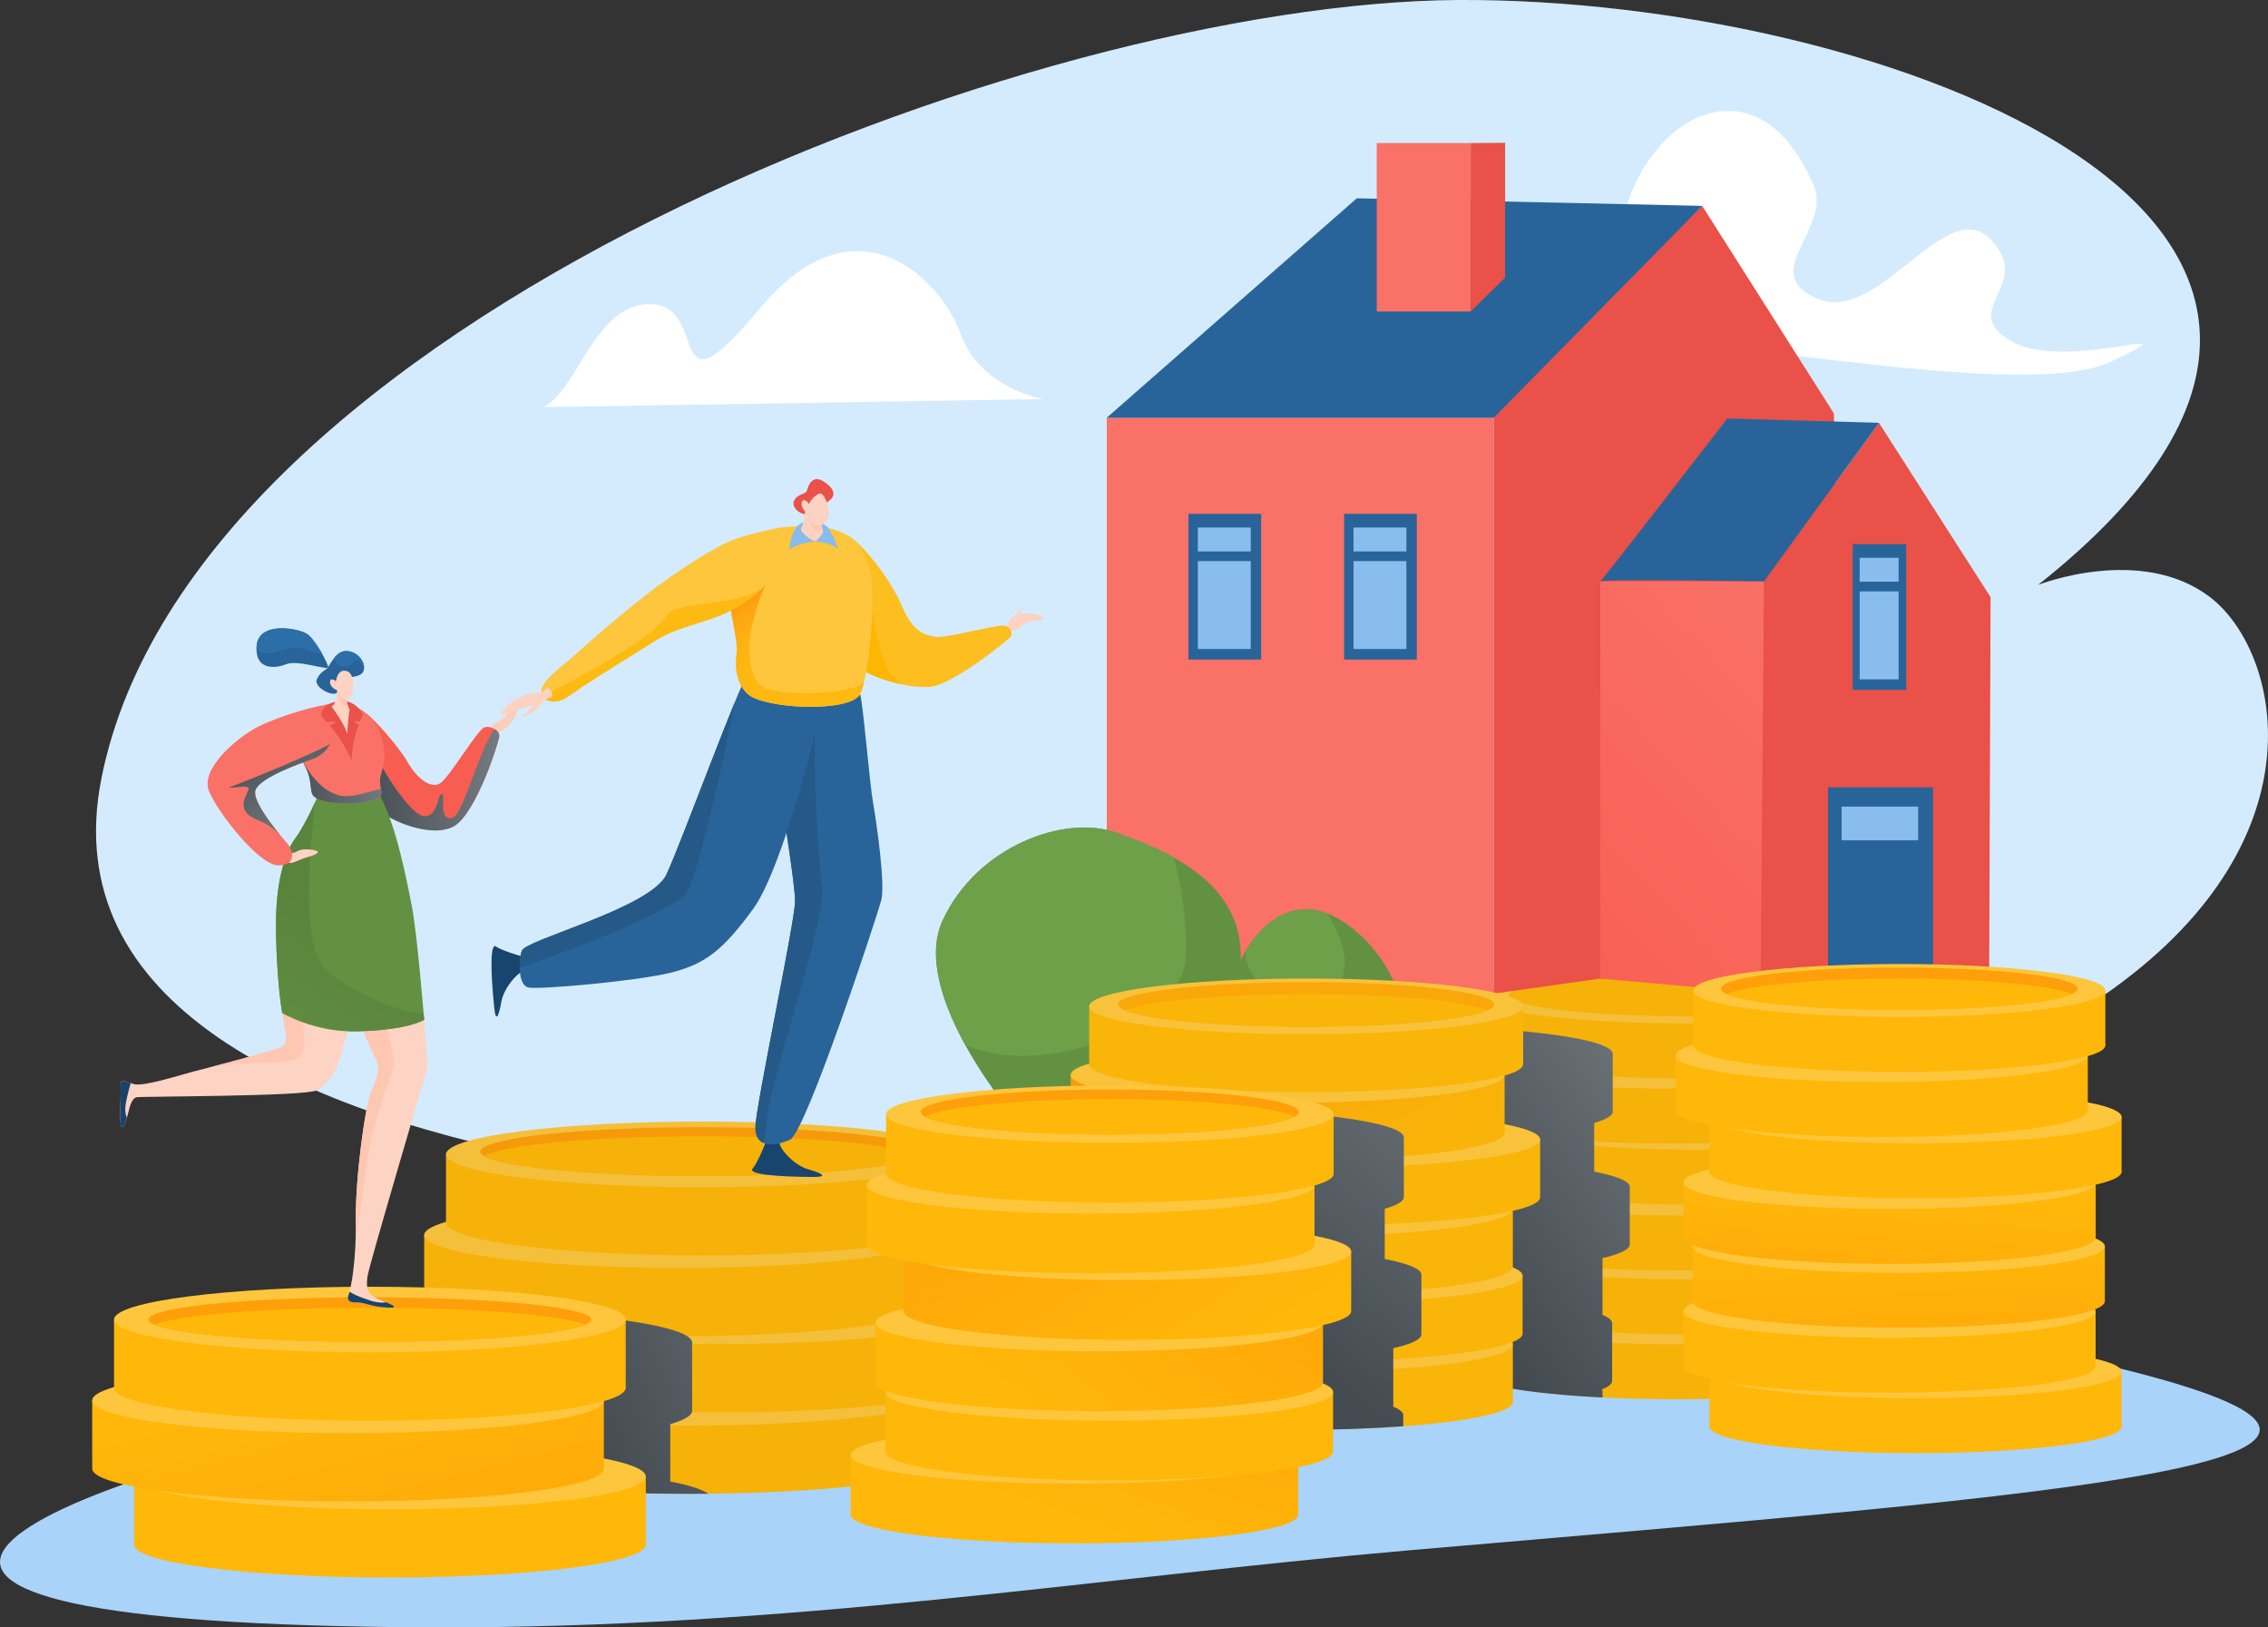 <?xml version="1.0" encoding="UTF-8"?>
<svg xmlns="http://www.w3.org/2000/svg" xmlns:xlink="http://www.w3.org/1999/xlink" width="275.26" height="197.46" viewBox="0 0 275.26 197.46">
  <rect x="0" y="0" width="275.26" height="197.46" fill="#333333" stroke="none"/>
  <defs>
    <style>.cls-1{fill:#fdba11;}.cls-1,.cls-2,.cls-3,.cls-4,.cls-5,.cls-6,.cls-7,.cls-8,.cls-9,.cls-10,.cls-11,.cls-12,.cls-13,.cls-14,.cls-15,.cls-16,.cls-17,.cls-18,.cls-19,.cls-20,.cls-21,.cls-22,.cls-23,.cls-24,.cls-25,.cls-26,.cls-27,.cls-28,.cls-29,.cls-30,.cls-31,.cls-32,.cls-33,.cls-34,.cls-35,.cls-36,.cls-37,.cls-38,.cls-39,.cls-40,.cls-41,.cls-42,.cls-43,.cls-44,.cls-45,.cls-46,.cls-47{fill-rule:evenodd;}.cls-2{fill:#fdb603;}.cls-3{fill:url(#linear-gradient-5);}.cls-3,.cls-8,.cls-12,.cls-31,.cls-32,.cls-48{mix-blend-mode:overlay;}.cls-49{clip-path:url(#clippath-11);}.cls-4{fill:url(#linear-gradient-12);}.cls-50,.cls-51,.cls-52,.cls-53,.cls-54,.cls-55,.cls-56,.cls-57{clip-rule:evenodd;}.cls-50,.cls-29{fill:#fdbe20;}.cls-5,.cls-58,.cls-57{fill:#fdc63c;}.cls-51,.cls-25,.cls-59{fill:#f97167;}.cls-6{fill:#a9d3f9;}.cls-7{fill:#fff;}.cls-52,.cls-13{fill:#fcd2c2;}.cls-8{fill:url(#linear-gradient);}.cls-53,.cls-42{fill:#fdd3c3;}.cls-9,.cls-55{fill:#639142;}.cls-60{clip-path:url(#clippath-2);}.cls-10{fill:#faa709;}.cls-61{isolation:isolate;}.cls-62,.cls-47{fill:#f8c23b;}.cls-63,.cls-36{fill:#f4bf3a;}.cls-11{fill:#6da049;}.cls-12{fill:url(#linear-gradient-10);}.cls-14{fill:url(#linear-gradient-2);}.cls-64{clip-path:url(#clippath-6);}.cls-65{fill:#89bded;}.cls-15{fill:#d4ebfd;}.cls-16{fill:url(#linear-gradient-15);}.cls-17{fill:#f85d52;}.cls-18{fill:#f69a09;}.cls-19{fill:url(#linear-gradient-9);}.cls-66{clip-path:url(#clippath-7);}.cls-20,.cls-54{fill:#ffd3c4;}.cls-67,.cls-28{fill:#fab509;}.cls-21{fill:url(#linear-gradient-6);}.cls-22{fill:#2c6ea8;}.cls-68{clip-path:url(#clippath-1);}.cls-69{clip-path:url(#clippath-4);}.cls-23{fill:url(#linear-gradient-16);}.cls-24{fill:url(#linear-gradient-14);}.cls-26,.cls-56,.cls-70{fill:#286499;}.cls-71{clip-path:url(#clippath-12);}.cls-27,.cls-72{fill:#ffb809;}.cls-30{fill:#18456d;}.cls-31{fill:url(#linear-gradient-7);}.cls-32{fill:url(#linear-gradient-4);}.cls-33{fill:#245988;}.cls-34{fill:url(#linear-gradient-11);}.cls-35{fill:#fdcdbb;}.cls-37{fill:#17446c;}.cls-73{clip-path:url(#clippath-9);}.cls-74{clip-path:url(#clippath);}.cls-38{fill:#88bcec;}.cls-39,.cls-75{fill:#f6b209;}.cls-76{fill:none;}.cls-77{clip-path:url(#clippath-3);}.cls-40{fill:#ff9f09;}.cls-78{clip-path:url(#clippath-8);}.cls-79{clip-path:url(#clippath-5);}.cls-41{fill:#e95149;}.cls-80{clip-path:url(#clippath-10);}.cls-43{fill:#fdc7b2;}.cls-44{fill:url(#linear-gradient-13);}.cls-45{fill:url(#linear-gradient-8);}.cls-46{fill:url(#linear-gradient-3);}</style>
    <linearGradient id="linear-gradient" x1="174.9" y1="155.34" x2="203.96" y2="135.86" gradientUnits="userSpaceOnUse">
      <stop offset="0" stop-color="#41484e"></stop>
      <stop offset="1" stop-color="#6c7377"></stop>
    </linearGradient>
    <linearGradient id="linear-gradient-2" x1="181.26" y1="117.13" x2="223.94" y2="76.87" gradientUnits="userSpaceOnUse">
      <stop offset="0" stop-color="#f95e52"></stop>
      <stop offset="1" stop-color="#f97167"></stop>
    </linearGradient>
    <clipPath id="clippath">
      <path class="cls-55" d="m123.45,135.96s-13.21-15.28-9.04-24.29c4.18-9.01,14.79-12.82,20.93-10.68,6.14,2.14,15.6,6.03,15.24,15.5,0,0,2.87-6.57,8.49-6.14,5.62.43,12.94,9.55,10.49,15.14-2.45,5.59-.3,9.47,6.99,11.01,7.29,1.55-53.1-.54-53.1-.54Z"></path>
    </clipPath>
    <linearGradient id="linear-gradient-3" x1="164.66" y1="151.83" x2="152.08" y2="125.09" gradientUnits="userSpaceOnUse">
      <stop offset="0" stop-color="#fab509"></stop>
      <stop offset=".41" stop-color="#fab109"></stop>
      <stop offset=".78" stop-color="#faa609"></stop>
      <stop offset="1" stop-color="#fa9c09"></stop>
    </linearGradient>
    <linearGradient id="linear-gradient-4" x1="148.61" y1="155.76" x2="176.47" y2="123.58" gradientUnits="userSpaceOnUse">
      <stop offset="0" stop-color="#444c52"></stop>
      <stop offset="1" stop-color="#70767b"></stop>
    </linearGradient>
    <linearGradient id="linear-gradient-5" x1="67.57" y1="170.74" x2="98.4" y2="156.53" xlink:href="#linear-gradient"></linearGradient>
    <linearGradient id="linear-gradient-6" x1="40.18" y1="166.03" x2="51.74" y2="211.34" gradientUnits="userSpaceOnUse">
      <stop offset="0" stop-color="#ffb809"></stop>
      <stop offset="1" stop-color="#ff9d09"></stop>
    </linearGradient>
    <clipPath id="clippath-1">
      <path class="cls-56" d="m39.83,80.93c.76-1.22,1.39-2.28,2.83-1.83,1.38.43,2.04,2.23,1.06,2.76-.98.54-2.4.13-2.49.56-.09.43.3,1.15-.33,1.65-.63.49-2.85-.72-2.45-1.64.44-1.01,1.12-1.08,1.38-1.49Z"></path>
    </clipPath>
    <linearGradient id="linear-gradient-7" x1="45.1" y1="94.61" x2="60.6" y2="94.61" gradientUnits="userSpaceOnUse">
      <stop offset="0" stop-color="#485057"></stop>
      <stop offset="1" stop-color="#747b80"></stop>
    </linearGradient>
    <clipPath id="clippath-2">
      <path class="cls-53" d="m51.48,123.75c.09,2.1.6,5.04.29,6.17-.32,1.13-7.05,23.86-7.17,24.97-.12,1.11-.3,2.2,1.66,2.9,1.96.7,2.11,1,.33.84-1.78-.16-2.42-.63-3.31-.59-.89.04-1.24-.31-.98-.9.26-.59.96-4.12.89-9.15-.07-5.04,1.14-13.99,1.91-15.68.77-1.69,1.07-2.91.57-3.69-.49-.78-3.13-7.02-3.09-8.26.04-1.24,8.8,1.31,8.89,3.4Z"></path>
    </clipPath>
    <clipPath id="clippath-3">
      <path class="cls-53" d="m34.26,122.93c.2,1.66.96,3.59-.11,4.1-1.06.51-8.49,2.44-10.3,2.89-1.81.45-6.29,1.94-7.56,1.63-1.26-.31-1.67-.8-1.64.19.03.99-.09,2.85-.04,4.32.05,1.47.62.4.89-.8.31-1.33.57-2,1.08-2.12.51-.12,20.47-.09,21.85-.84,2.37-1.29,2.83-4.03,3.53-6.29.62-2,1.24-5.13.26-5.85-.98-.72-8.17,1.1-7.96,2.76Z"></path>
    </clipPath>
    <clipPath id="clippath-4">
      <path class="cls-76" d="m38.89,95.65c-.28,1.1-2.04,4.77-3.1,6.15-1.05,1.38-2.26,4.8-2.29,10.01-.03,5.21.53,10.13.76,11.12,0,0,3.82,2.27,8.7,2.21,4.88-.06,7.4-.8,8.52-1.39,0,0-.85-10.49-1.49-13.76-.44-2.25-1.37-7.08-2.61-10.52-1.02-2.83-2.07-4.63-2.78-4.75-1.86-.32-5.43-.17-5.7.93Z"></path>
    </clipPath>
    <linearGradient id="linear-gradient-8" x1="-536.57" y1="23.76" x2="-535.85" y2="23.76" gradientTransform="translate(9813.34 -14018.23) rotate(-57.88) scale(32.03 -32.03)" gradientUnits="userSpaceOnUse">
      <stop offset="0" stop-color="#639142"></stop>
      <stop offset="1" stop-color="#5a843c"></stop>
    </linearGradient>
    <clipPath id="clippath-5">
      <path class="cls-51" d="m45.56,87.75c-.76-.98-2.6-3.24-6.66-2.09-4.1,1.16-3.22,3.46-2.75,5.15.46,1.69,1.15,2.35,1.42,3.65.21,1.02.12,1.85.54,2.19.92.75,2.86.86,4.86.81,1.29-.03,2.87-.43,3.17-.8.44-.55-.27-1.38.08-2.6.22-.75.59-2.14.38-3.25-.38-1.94-.78-2.73-1.03-3.06Z"></path>
    </clipPath>
    <linearGradient id="linear-gradient-9" x1="36.02" y1="94.52" x2="47.15" y2="94.52" xlink:href="#linear-gradient-7"></linearGradient>
    <linearGradient id="linear-gradient-10" x1="31.51" y1="89.64" x2="38.65" y2="99.52" xlink:href="#linear-gradient-7"></linearGradient>
    <clipPath id="clippath-6">
      <path class="cls-54" d="m40.93,83.74c-.17,1.19-.26,1.82-.69,1.98,0,0,1.94,2.62,1.89,3.47-.06.85.14-2.65.31-3.06,0,0-.46-.73-.35-1.58.1-.85-.99-1.99-1.16-.8Z"></path>
    </clipPath>
    <clipPath id="clippath-7">
      <path class="cls-56" d="m39.83,80.93c-.06-.5-1.55-3.33-2.58-4.01-1.03-.69-5.94-1.62-6.11,1.54-.17,3.16,2.69,2.52,3.58,2.14,1.41-.6,5.17.83,5.11.33Z"></path>
    </clipPath>
    <clipPath id="clippath-8">
      <path class="cls-56" d="m104.38,84.23c.37,1.05,1.16,10.85,1.58,13.17.41,2.31,1.5,9.87,1,11.8-.49,1.94-9.16,28.2-11.07,29.08-1.91.88-4.24,1.05-4.21-1.53.04-2.58,4.86-25.14,4.82-27.47-.05-2.34-1.68-12.52-2.46-16.73-1.15-6.23,9.28-11.34,10.33-8.32Z"></path>
    </clipPath>
    <clipPath id="clippath-9">
      <path class="cls-56" d="m100.06,84.01c-.52,2.98-4.96,21.23-8.67,26.3s-5.83,6.63-9.84,7.68c-4.01,1.04-16.24,2.12-17.44,1.83-1.21-.29-1.21-3.09-.78-4.45.42-1.36,15.66-5.18,17.56-9.27,1.9-4.09,8.9-23.27,9.88-24.33.97-1.07,9.81-.74,9.3,2.24Z"></path>
    </clipPath>
    <clipPath id="clippath-10">
      <path class="cls-50" d="m102.93,65.03c1.47.65,5.07,5.07,6.54,8.51,1.47,3.45,2.92,3.46,4,3.72,1.07.27,7.36-1.46,8.33-1.34.97.11,1.15,1.09.8,1.43-.35.34-6.98,5.81-9.83,6.01-2.84.2-8.64-1.5-9.39-3.3-.75-1.81-1.92-15.68-.45-15.03Z"></path>
    </clipPath>
    <clipPath id="clippath-11">
      <path class="cls-57" d="m103.64,65.5c-.81-.66-3.36-2.21-7.62-1.58-4.26.62-8.33,3.84-7.85,7.05.48,3.21,1.37,6.92,1.25,8.11-.13,1.19-.38,3.49,1.28,5.09,1.94,1.87,12.42,2.35,13.68.06,1-1.83,2.05-11.68,1.22-14.95-.3-1.19-1.14-3.13-1.96-3.78Z"></path>
    </clipPath>
    <linearGradient id="linear-gradient-11" x1="89.93" y1="73.18" x2="99.15" y2="87.39" gradientUnits="userSpaceOnUse">
      <stop offset="0" stop-color="#fd9c11"></stop>
      <stop offset=".07" stop-color="#fda511"></stop>
      <stop offset=".22" stop-color="#fdb111"></stop>
      <stop offset=".43" stop-color="#fdb811"></stop>
      <stop offset="1" stop-color="#fdba11"></stop>
    </linearGradient>
    <clipPath id="clippath-12">
      <path class="cls-52" d="m97.73,61.87c-.02.57-.25,1.81-.46,2.14-.35.57,1.17,1.46,1.49,1.64.32.18,1.05-.84,1.13-1.06.08-.22-.31-.75-.15-1.45.16-.7-1.98-1.74-2.01-1.27Z"></path>
    </clipPath>
    <linearGradient id="linear-gradient-12" x1="128.47" y1="185.74" x2="142.91" y2="144.46" xlink:href="#linear-gradient-6"></linearGradient>
    <linearGradient id="linear-gradient-13" x1="125.37" y1="173.96" x2="159.93" y2="132.07" xlink:href="#linear-gradient-6"></linearGradient>
    <linearGradient id="linear-gradient-14" x1="146.01" y1="169.34" x2="115.92" y2="124.11" xlink:href="#linear-gradient-6"></linearGradient>
    <linearGradient id="linear-gradient-15" x1="230.29" y1="149.83" x2="231.24" y2="178.48" xlink:href="#linear-gradient-6"></linearGradient>
    <linearGradient id="linear-gradient-16" x1="229.49" y1="144.29" x2="228.05" y2="167.63" xlink:href="#linear-gradient-6"></linearGradient>
  </defs>
  <g class="cls-61">
    <g id="Layer_2">
      <g id="Layer_1-2">
        <g>
          <path class="cls-6" d="m51.48,170.61c-51.98,10.41-83.67,26.45.39,26.85,43.66.2,81.05-6.03,118.83-9.32,79.16-6.89,143.44-10.92,73.86-24.9-39.86-8.01-161.35,1.02-193.08,7.37Z"></path>
          <g id="_2">
            <path class="cls-15" d="m151.85,145.66c-21.39,1.54-150.63,3.88-139.52-51.32C23.44,39.13,125.33.27,177.03,0c51.1-.26,125.9,26.97,70.33,70.97,0,0,12.47-4.93,20.87,1.49,8.4,6.42,13.96,28.92-11.71,47.47-32.83,23.72-85.93,24.38-104.68,25.73Z"></path>
            <path class="cls-7" d="m65.94,49.4l60.71-.98s-7.63-1.18-10.07-7.93c-2.45-6.75-12.72-17.02-24.34-3.08-11.62,13.94-6.06,0-13-.49-6.94-.49-9.14,10.52-13.3,12.48Z"></path>
            <path class="cls-7" d="m196.67,33.16c-1.7-15.72,15.51-29.38,23.46-10.63,2.22,5.24-6.93,10.73.53,13.75,7.46,3.02,15.47-12.76,20.92-7.25,5.45,5.51-4.16,8.63,2.59,12.41,6.75,3.78,23.37-2.91,11.93,2.48-11.44,5.39-57.1-5.34-61.42-1.69s1.99-9.07,1.99-9.07Z"></path>
            <g>
              <g>
                <path class="cls-39" d="m228.59,166.57c0,1.77-11.2,3.21-25.01,3.21-3.21,0-6.28-.08-9.09-.22-9.32-.47-15.92-1.63-15.92-2.99s7.16-2.62,17.09-3.04c2.49-.11,5.15-.16,7.92-.16,13.81,0,25.01,1.44,25.01,3.21Z"></path>
                <rect class="cls-75" x="178.57" y="159.9" width="50.02" height="6.67"></rect>
                <path class="cls-36" d="m228.59,159.9c0,1.77-11.2,3.21-25.01,3.21-2.77,0-5.43-.06-7.92-.16-9.93-.42-17.09-1.62-17.09-3.04,0-.34.41-.67,1.18-.98.2-.08.42-.16.66-.23,2.59-.81,7.69-1.46,14.07-1.78,2.82-.14,5.89-.22,9.09-.22,10.47,0,19.44.83,23.17,2,.97.3,1.59.63,1.78.98.05.08.07.16.07.23Z"></path>
              </g>
              <g>
                <path class="cls-39" d="m229.71,158.69c0,.34-.41.67-1.18.98-.2.08-.42.16-.66.23-3.72,1.17-12.69,2-23.17,2-3.19,0-6.23-.08-9.03-.22-6.41-.32-11.54-.97-14.13-1.78-.97-.3-1.58-.63-1.77-.98-.05-.08-.07-.15-.07-.23,0-1.31,6.08-2.43,14.8-2.93,3.12-.18,6.57-.28,10.21-.28,13.81,0,25,1.43,25.01,3.21Z"></path>
                <rect class="cls-75" x="179.69" y="152.02" width="50.02" height="6.67"></rect>
                <path class="cls-36" d="m229.71,152.02c0,1.77-11.2,3.21-25.01,3.21-3.64,0-7.09-.1-10.21-.28-8.72-.5-14.8-1.62-14.8-2.93,0-.04,0-.08.02-.11.09-.34.58-.66,1.42-.96,2.69-.97,8.91-1.72,16.67-2.01,2.19-.08,4.5-.12,6.9-.12,10.87,0,20.12.89,23.57,2.13.11.04.21.08.31.12.74.3,1.13.62,1.13.96Z"></path>
              </g>
              <g>
                <path class="cls-39" d="m228.59,150.94s0,.08-.02.12c-.09.33-.58.66-1.42.96-3.44,1.24-12.7,2.13-23.58,2.13-3.21,0-6.28-.08-9.09-.22-6.74-.34-12.06-1.04-14.48-1.92-.11-.04-.2-.08-.3-.11-.74-.3-1.13-.62-1.13-.96,0-1.52,8.21-2.79,19.23-3.12,1.86-.06,3.79-.09,5.78-.09,13.81,0,25,1.43,25.01,3.21Z"></path>
                <rect class="cls-75" x="178.57" y="144.27" width="50.02" height="6.67"></rect>
                <path class="cls-36" d="m228.59,144.27c0,.1-.03.19-.1.29-1.14,1.64-11.86,2.92-24.91,2.92-1.99,0-3.93-.03-5.78-.09-11.02-.33-19.23-1.61-19.23-3.12,0-.57,1.14-1.1,3.14-1.56.03,0,.07-.02.1-.02,2.64-.6,6.74-1.07,11.66-1.35,3.09-.17,6.5-.27,10.1-.27,10.22,0,19.01.79,22.89,1.91,1.36.39,2.12.83,2.12,1.29Z"></path>
              </g>
              <g>
                <ellipse class="cls-75" cx="206.73" cy="142.98" rx="25.01" ry="3.21"></ellipse>
                <rect class="cls-75" x="181.72" y="136.31" width="50.02" height="6.67"></rect>
                <ellipse class="cls-63" cx="206.73" cy="136.31" rx="25.01" ry="3.21"></ellipse>
              </g>
              <g>
                <path class="cls-39" d="m227.64,135.54c0,.27-.25.52-.72.77-2.69,1.4-12.54,2.44-24.29,2.44-3.23,0-6.31-.08-9.14-.22-3.55-.18-6.7-.46-9.24-.81-.93-.13-1.77-.27-2.53-.41-2.59-.5-4.1-1.11-4.1-1.76,0,0,0-.01,0-.02.07-1.46,7.7-2.68,18.11-3.06,2.19-.08,4.51-.13,6.9-.13,9.87,0,18.4.73,22.47,1.8,1.62.42,2.54.9,2.54,1.41Z"></path>
                <rect class="cls-75" x="177.62" y="128.87" width="50.02" height="6.67"></rect>
                <path class="cls-36" d="m227.64,128.87s0,.05,0,.08c-.31,1.74-11.39,3.13-25,3.13-2.39,0-4.71-.04-6.9-.12-10.41-.38-18.04-1.61-18.11-3.06,0,0,0-.02,0-.02,0-.46.76-.9,2.13-1.3,2.37-.68,6.53-1.24,11.72-1.57,3.36-.21,7.15-.33,11.16-.33,10.43,0,19.37.82,23.12,1.98,1.22.38,1.89.79,1.89,1.23Z"></path>
              </g>
              <g>
                <ellipse class="cls-75" cx="204.76" cy="127.64" rx="25.01" ry="3.21"></ellipse>
                <rect class="cls-75" x="179.75" y="120.97" width="50.02" height="6.67"></rect>
                <ellipse class="cls-63" cx="204.76" cy="120.97" rx="25.01" ry="3.21"></ellipse>
                <ellipse class="cls-75" cx="204.76" cy="120.75" rx="21.67" ry="2.56"></ellipse>
              </g>
              <path class="cls-8" d="m197.8,143.99v7.02c0,.35-.42.69-1.19,1.01-.54.22-1.25.44-2.12.64v6.75s0,.08-.02.13c.3.12.54.25.73.37.3.2.46.42.46.63v7.02c0,.36-.44.7-1.24,1.03.05.08.07.16.07.25v.73c-9.32-.47-15.92-1.63-15.92-2.99v-6.67c0-.34.41-.67,1.18-.98-.05-.08-.07-.15-.07-.23v-6.67s0-.08.02-.11c-.74-.3-1.13-.62-1.13-.96v-6.67c0-.57,1.14-1.1,3.14-1.56v-5.41c-2.59-.5-4.1-1.11-4.1-1.76,0,0,0-.01,0-.02v-6.63s0-.02,0-.02c0-.46.76-.9,2.13-1.3v-2.83c2.77.15,5.29.36,7.48.62.27.03.53.06.79.1,1.29.17,2.45.35,3.45.54,2.43.48,3.95,1.04,4.22,1.65.03.07.05.13.05.2v7.02c0,.23-.18.46-.53.68-.38.24-.96.47-1.72.69v5.9c1.32.26,2.38.54,3.12.84.78.32,1.2.66,1.2,1.01h0Z"></path>
            </g>
            <path class="cls-13" d="m121.65,76.52c.76-.73.5-.89,1.17-1.57.66-.68.96-.82,1.23-1.3.27-.48-.08.54-.25.78-.19.25.9-.15,1.77.04.87.2,1.51.69.81.75-.7.06-1.56.18-1.96.43-.4.26-.75.62-1.12.74-.36.11-.64.06-.92.33-.28.27-1.49.53-.73-.21Z"></path>
            <g>
              <rect class="cls-59" x="134.33" y="50.69" width="46.96" height="69.88"></rect>
              <path class="cls-41" d="m181.29,49.64l25.3-24.66,15.98,25.18,1.39,70.1-29.74-1.52-12.93,1.82V49.64Z"></path>
              <polygon class="cls-14" points="194.22 70.55 214.09 70.55 214.09 120.52 194.22 118.74 194.22 70.55"></polygon>
              <path class="cls-41" d="m214.09,70.55l13.95-19.25,13.55,21.16-.18,48.05h-27.74s.43-49.96.43-49.96Z"></path>
              <path class="cls-26" d="m214.09,70.55l13.95-19.25-18.4-.52s-15.48,20.05-15.42,19.76c.06-.29,19.87,0,19.87,0Z"></path>
              <path class="cls-26" d="m181.29,50.69l25.3-25.71-41.92-.92-30.35,26.63h46.96Z"></path>
              <rect class="cls-59" x="167.09" y="17.36" width="11.39" height="20.44"></rect>
              <path class="cls-41" d="m178.49,17.36l4.18-.03v16.36s-4.18,4.11-4.18,4.11v-20.44Z"></path>
              <g>
                <rect class="cls-70" x="144.24" y="62.35" width="8.82" height="17.68"></rect>
                <rect class="cls-65" x="145.38" y="64.01" width="6.42" height="2.9"></rect>
                <rect class="cls-65" x="145.38" y="68.08" width="6.42" height="10.67"></rect>
              </g>
              <g>
                <rect class="cls-70" x="221.86" y="95.53" width="12.74" height="24.99"></rect>
                <rect class="cls-65" x="223.51" y="97.87" width="9.29" height="4.09"></rect>
              </g>
              <g>
                <rect class="cls-70" x="163.13" y="62.35" width="8.82" height="17.68"></rect>
                <rect class="cls-65" x="164.27" y="64.01" width="6.42" height="2.9"></rect>
                <rect class="cls-65" x="164.27" y="68.08" width="6.42" height="10.67"></rect>
              </g>
              <g>
                <rect class="cls-70" x="224.86" y="66.03" width="6.49" height="17.68"></rect>
                <rect class="cls-65" x="225.7" y="67.68" width="4.73" height="2.9"></rect>
                <rect class="cls-65" x="225.7" y="71.76" width="4.73" height="10.67"></rect>
              </g>
              <g>
                <path class="cls-9" d="m123.45,135.96s-13.21-15.28-9.04-24.29c4.18-9.01,14.79-12.82,20.93-10.68,6.14,2.14,15.6,6.03,15.24,15.5,0,0,2.87-6.57,8.49-6.14,5.62.43,12.94,9.55,10.49,15.14-2.45,5.59-.3,9.47,6.99,11.01,7.29,1.55-53.1-.54-53.1-.54Z"></path>
                <g class="cls-74">
                  <g>
                    <path class="cls-11" d="m138.1,95.27c3.68,3.72,6.03,12.99,5.85,20.49-.23,10.05-22.51,17.07-30.29,8.51-5.95-6.55-.73-19.79-.73-19.79l25.16-9.21s-3.68-3.72,0,0Z"></path>
                    <path class="cls-11" d="m157.15,106.46c3.77,2.72,8.45,10.5,4.68,13.65-3.77,3.15-12.7.19-10.36-7.64,2.34-7.83,1.91-8.73,5.68-6.01Z"></path>
                  </g>
                </g>
              </g>
            </g>
            <g>
              <g>
                <path class="cls-28" d="m183.61,170.12c0,1.26-5.36,2.35-13.31,2.94-3.84.28-8.29.44-13.02.44-14.54,0-26.33-1.51-26.33-3.38s11.79-3.38,26.33-3.38c4.25,0,8.26.13,11.81.36,8.61.56,14.52,1.7,14.52,3.02Z"></path>
                <rect class="cls-67" x="130.94" y="163.1" width="52.67" height="7.02"></rect>
                <path class="cls-47" d="m183.61,163.1c0,1.32-5.91,2.46-14.52,3.02-3.55.23-7.57.36-11.81.36-14.54,0-26.33-1.51-26.33-3.38,0-.36.44-.7,1.24-1.03.2-.08.44-.16.69-.24,3.92-1.24,13.37-2.11,24.4-2.11,5.67,0,10.93.23,15.23.62,4.06.37,7.27.88,9.18,1.48,1.02.32,1.66.67,1.86,1.03.05.08.07.16.07.25Z"></path>
              </g>
              <g>
                <path class="cls-28" d="m184.79,161.83c0,.36-.44.7-1.24,1.03-.21.08-.44.17-.69.25-2.58.81-7.53,1.46-13.76,1.82-3.25.19-6.85.29-10.64.29-11.03,0-20.47-.87-24.39-2.1-1.02-.32-1.67-.67-1.87-1.03-.05-.08-.07-.16-.07-.24,0-1.87,11.79-3.38,26.33-3.38,5.17,0,9.99.19,14.05.52,7.38.6,12.28,1.65,12.28,2.86Z"></path>
                <rect class="cls-67" x="132.12" y="154.8" width="52.67" height="7.02"></rect>
                <path class="cls-47" d="m184.79,154.8c0,1.2-4.9,2.26-12.28,2.85-4.07.33-8.89.52-14.05.52-14.54,0-26.33-1.51-26.33-3.38,0-.04,0-.08.02-.13.52-1.81,12.1-3.25,26.32-3.25,3.39,0,6.63.08,9.6.23,7.4.37,13.16,1.16,15.54,2.14.77.32,1.19.66,1.19,1.01Z"></path>
              </g>
              <g>
                <path class="cls-28" d="m183.61,146.65v7.02s0,.08-.02.13c-.1.35-.62.69-1.49,1.01-1.83.66-5.22,1.23-9.6,1.62-4.3.39-9.55.62-15.23.62-11.45,0-21.2-.94-24.82-2.25-.11-.04-.22-.08-.32-.13-.77-.32-1.19-.66-1.19-1.01v-7.02h52.67Z"></path>
                <path class="cls-47" d="m183.61,146.65c0,.1-.03.2-.1.3-.85,1.24-6.96,2.29-15.45,2.78-3.29.19-6.94.29-10.78.29-14.54,0-26.33-1.51-26.33-3.38,0-.6,1.2-1.15,3.31-1.64,4.5-1.04,13.12-1.74,23.03-1.74,4.77,0,9.24.16,13.09.45,7.91.58,13.24,1.68,13.24,2.93Z"></path>
              </g>
              <g>
                <path class="cls-28" d="m186.92,138.26v7.02c0,.6-1.2,1.16-3.31,1.64-.03,0-.07.02-.1.02-3.33.76-8.85,1.33-15.45,1.58-2.37.09-4.87.14-7.47.14-10.76,0-20.01-.83-24.1-2.01-1.44-.42-2.23-.88-2.23-1.36v-7.02h52.67Z"></path>
                <ellipse class="cls-62" cx="160.59" cy="138.26" rx="26.33" ry="3.38"></ellipse>
              </g>
              <g>
                <path class="cls-46" d="m182.61,130.43v7.02c0,.28-.26.55-.76.81-1.64.86-5.83,1.59-11.48,2.05-4.08.33-8.91.52-14.1.52-7.65,0-14.54-.42-19.35-1.09-.98-.14-1.87-.28-2.67-.44-2.73-.53-4.31-1.17-4.31-1.85v-7.02h52.67Z"></path>
                <ellipse class="cls-62" cx="156.27" cy="130.43" rx="26.33" ry="3.38"></ellipse>
              </g>
              <g>
                <ellipse class="cls-67" cx="158.52" cy="129.14" rx="26.33" ry="3.38"></ellipse>
                <rect class="cls-67" x="132.19" y="122.11" width="52.67" height="7.02"></rect>
                <ellipse class="cls-62" cx="158.52" cy="122.11" rx="26.33" ry="3.38"></ellipse>
                <path class="cls-10" d="m181.34,121.88c0,.25-.28.49-.82.72-2.66,1.14-11.5,1.98-22,1.98s-19.35-.84-22-1.98c-.53-.23-.82-.47-.82-.72,0-1.49,10.22-2.7,22.82-2.7s22.82,1.21,22.82,2.7Z"></path>
                <path class="cls-28" d="m180.52,122.6c-2.66,1.14-11.5,1.98-22,1.98s-19.35-.84-22-1.98c2.66-1.14,11.5-1.98,22-1.98s19.35.84,22,1.98Z"></path>
              </g>
              <path class="cls-32" d="m172.51,154.66v7.24c0,.42-.58.82-1.63,1.19-.49.17-1.09.34-1.78.5v6.96s0,.08-.02.13c.4.16.71.33.92.51.21.17.31.35.31.53v1.34c-3.84.28-8.29.44-13.02.44-14.54,0-26.33-1.51-26.33-3.38v-7.02c0-.36.44-.7,1.24-1.03-.05-.08-.07-.16-.07-.24v-7.02s0-.08.02-.13c-.77-.32-1.19-.66-1.19-1.01v-7.02c0-.6,1.2-1.15,3.31-1.64v-5.7c-2.73-.53-4.31-1.17-4.31-1.85v-2.48c3.92-.28,8.45-.44,13.27-.44s8.92.15,12.71.41c2.4.16,4.59.37,6.49.61,4.91.63,7.95,1.5,7.95,2.46v7.24c0,.5-.81.97-2.26,1.39-.02,0-.04.01-.06.02v6.09c2.81.55,4.45,1.2,4.45,1.91Z"></path>
            </g>
            <g>
              <g>
                <path class="cls-39" d="m114.76,177.27c0,2.1-12.69,3.82-28.77,3.97-.75,0-1.51.01-2.28.01-17.15,0-31.05-1.78-31.05-3.98s12.64-3.81,28.69-3.97c.78,0,1.56-.01,2.36-.01,17.15,0,31.05,1.78,31.05,3.98Z"></path>
                <rect class="cls-75" x="52.66" y="168.99" width="62.1" height="8.28"></rect>
                <path class="cls-36" d="m114.76,168.99c0,.12-.04.24-.12.36-1.42,2.03-14.72,3.63-30.93,3.63-.79,0-1.58,0-2.36-.01-16.05-.16-28.69-1.87-28.69-3.97,0-.7,1.42-1.36,3.9-1.93.04-.01.08-.02.12-.03,5.34-1.21,15.44-2.02,27.02-2.02h.29c12.57.02,23.36.99,28.13,2.38,1.69.49,2.63,1.03,2.63,1.61Z"></path>
              </g>
              <g>
                <ellipse class="cls-75" cx="87.62" cy="167.39" rx="31.05" ry="3.98"></ellipse>
                <rect class="cls-75" x="56.57" y="159.11" width="62.1" height="8.28"></rect>
                <ellipse class="cls-63" cx="87.62" cy="159.1" rx="31.05" ry="3.98"></ellipse>
              </g>
              <g>
                <path class="cls-39" d="m113.58,158.15c0,.33-.31.65-.89.95-3.26,1.7-15.06,2.97-29.24,3.03-.3,0-.61,0-.91,0-9.02,0-17.14-.49-22.81-1.28-1.16-.16-2.21-.33-3.15-.52-2.19-.42-3.76-.91-4.53-1.43-.37-.25-.56-.5-.56-.76,0-2.2,13.9-3.98,31.05-3.98,12.26,0,22.87.91,27.91,2.23,2.01.53,3.14,1.12,3.14,1.75Z"></path>
                <rect class="cls-75" x="51.48" y="149.87" width="62.1" height="8.28"></rect>
                <ellipse class="cls-63" cx="82.53" cy="149.87" rx="31.05" ry="3.98"></ellipse>
              </g>
              <g>
                <ellipse class="cls-75" cx="85.18" cy="148.35" rx="31.05" ry="3.98"></ellipse>
                <rect class="cls-75" x="54.13" y="140.07" width="62.1" height="8.28"></rect>
                <ellipse class="cls-63" cx="85.18" cy="140.07" rx="31.05" ry="3.98"></ellipse>
                <path class="cls-18" d="m112.05,139.73c0,.19-.16.37-.46.55-2.33,1.37-13.27,2.41-26.42,2.41s-24.08-1.04-26.41-2.41c-.3-.18-.46-.36-.46-.55,0-1.63,12.03-2.96,26.87-2.96s26.88,1.32,26.88,2.96Z"></path>
                <path class="cls-39" d="m111.59,140.28c-2.33,1.37-13.27,2.41-26.42,2.41s-24.08-1.04-26.41-2.41c2.33-1.37,13.27-2.41,26.41-2.41s24.09,1.04,26.42,2.41Z"></path>
              </g>
              <path class="cls-3" d="m85.99,181.25c-.75,0-1.51.01-2.28.01-17.15,0-31.05-1.78-31.05-3.98v-8.28c0-.7,1.42-1.36,3.9-1.93v-6.72c-2.19-.42-3.76-.91-4.53-1.43.3,0,.61,0,.92,0,1.23,0,2.45,0,3.64.03,2.09.03,4.12.09,6.06.17,4.67.2,8.86.53,12.26.97,4.3.55,7.34,1.26,8.53,2.06.37.25.56.5.56.76v8.28c0,.06,0,.11-.03.17-.17.51-1.09,1-2.62,1.44v6.96c2.29.45,3.9.96,4.64,1.5Z"></path>
            </g>
            <g>
              <g>
                <ellipse class="cls-72" cx="47.32" cy="187.43" rx="31.05" ry="3.98"></ellipse>
                <rect class="cls-72" x="16.28" y="179.15" width="62.1" height="8.28"></rect>
                <ellipse class="cls-58" cx="47.32" cy="179.15" rx="31.05" ry="3.98"></ellipse>
              </g>
              <g>
                <path class="cls-21" d="m73.29,169.92v8.28c0,2.2-13.9,3.98-31.05,3.98s-31.05-1.78-31.05-3.98v-8.28h62.1Z"></path>
                <ellipse class="cls-58" cx="42.24" cy="169.92" rx="31.05" ry="3.98"></ellipse>
              </g>
              <g>
                <ellipse class="cls-72" cx="44.89" cy="168.4" rx="31.05" ry="3.98"></ellipse>
                <rect class="cls-72" x="13.84" y="160.11" width="62.1" height="8.28"></rect>
                <ellipse class="cls-58" cx="44.89" cy="160.11" rx="31.05" ry="3.98"></ellipse>
                <path class="cls-40" d="m71.76,160.11c0,.22-.25.42-.73.63-2.81,1.19-13.45,2.07-26.15,2.07s-23.33-.88-26.15-2.07c-.48-.2-.73-.41-.73-.63,0-1.49,12.03-2.7,26.88-2.7s26.88,1.21,26.88,2.7Z"></path>
                <path class="cls-27" d="m71.03,160.74c-2.81,1.19-13.45,2.07-26.15,2.07s-23.33-.88-26.15-2.07c2.81-1.19,13.45-2.07,26.15-2.07s23.33.88,26.15,2.07Z"></path>
              </g>
            </g>
            <g>
              <g>
                <path class="cls-26" d="m39.83,80.93c.76-1.22,1.39-2.28,2.83-1.83,1.38.43,2.04,2.23,1.06,2.76-.98.54-2.4.13-2.49.56-.09.43.3,1.15-.33,1.65-.63.49-2.85-.72-2.45-1.64.44-1.01,1.12-1.08,1.38-1.49Z"></path>
                <g class="cls-68">
                  <path class="cls-22" d="m40.32,79.28c.29,1.27,1.28,2.17,2.37,1.22,1.09-.95.95.05,1.44.46.49.41,1.23-4.26-.99-3.54-2.21.72-3.11.59-2.83,1.86Z"></path>
                </g>
              </g>
              <path class="cls-35" d="m59.87,89.31c.51-.64.84-.3,1.76-1.15.91-.85,1.24-1.89,1.16-2.4-.08-.51-.74.46-1.39,1.12-.65.66-1.24.63-1.66,1.22-.42.59-.37,1.86.14,1.21Z"></path>
              <path class="cls-17" d="m60.6,89.24c.03.58-2.79,9.45-5.51,11.01-2.72,1.56-10-3.33-10.19-7.28-.16-3.2-.64-6.5-.27-6.25.66.45,3.7,3.75,4.84,5.75,1.14,2.01,2.86,3.29,3.97,2.56,1.11-.73,4.53-6.51,5.34-6.77.41-.13.87-.03,1.23.19.34.2.58.5.59.79Z"></path>
              <path class="cls-31" d="m60.6,89.24c.03.58-2.79,9.45-5.51,11.01-2.72,1.56-7.94-.77-8.94-1.89-.44-.49-.72-5.31-1.06-7.8,1.66,3.69,4.96,8.41,6.38,8.48,1.71.08,1.61-2.69,2.14-2.69s-.45,2.97,1.1,2.93c1.5-.04,3.08-7.54,5.29-10.83.34.2.58.5.59.79Z"></path>
              <g>
                <path class="cls-42" d="m51.48,123.75c.09,2.1.6,5.04.29,6.17-.32,1.13-7.05,23.86-7.17,24.97-.12,1.11-.3,2.2,1.66,2.9,1.96.7,2.11,1,.33.84-1.78-.16-2.42-.63-3.31-.59-.89.04-1.24-.31-.98-.9.26-.59.96-4.12.89-9.15-.07-5.04,1.14-13.99,1.91-15.68.77-1.69,1.07-2.91.57-3.69-.49-.78-3.13-7.02-3.09-8.26.04-1.24,8.8,1.31,8.89,3.4Z"></path>
                <g class="cls-60">
                  <g>
                    <path class="cls-37" d="m41.78,156.24c.81.8,2.24,1.25,3.14,1.56.89.31,2.39.38,1.8-.02-.6-.39,1.67.49,1.58.81-.1.32-3.89.21-4.25.08-.37-.13-2.09-.18-2.36-.7-.27-.52-.7-2.54.11-1.74Z"></path>
                    <path class="cls-43" d="m45,118.71c.74,2.23,2.55,7.71,2.85,9.91.1.72-.71,2.58-1.48,4.93-.69,2.11-1.33,4.66-1.66,6.42-.72,3.83-1.7,16.3-3.81,16.14-2.26-.18,2.18-32.42,2.18-32.42,0,0,1.18-7.21,1.92-4.98Z"></path>
                  </g>
                </g>
              </g>
              <path class="cls-9" d="m38.89,95.65c-.28,1.1-2.04,4.77-3.1,6.15-1.05,1.38-2.26,4.8-2.29,10.01-.03,5.21.53,10.13.76,11.12,0,0,3.82,2.27,8.7,2.21,4.88-.06,7.4-.8,8.52-1.39,0,0-.85-10.49-1.49-13.76-.44-2.25-1.37-7.08-2.61-10.52-1.02-2.83-2.07-4.63-2.78-4.75-1.86-.32-5.43-.17-5.7.93Z"></path>
              <g>
                <path class="cls-42" d="m34.26,122.93c.2,1.66.96,3.59-.11,4.1-1.06.51-8.49,2.44-10.3,2.89-1.81.45-6.29,1.94-7.56,1.63-1.26-.31-1.67-.8-1.64.19.03.99-.09,2.85-.04,4.32.05,1.47.62.4.89-.8.31-1.33.57-2,1.08-2.12.51-.12,20.47-.09,21.85-.84,2.37-1.29,2.83-4.03,3.53-6.29.62-2,1.24-5.13.26-5.85-.98-.72-8.17,1.1-7.96,2.76Z"></path>
                <g class="cls-77">
                  <g>
                    <path class="cls-37" d="m16.4,130.13c-.49.67-1.21,3.73-1.2,4.43.02.7.19,1.61.62.64.43-.97-.7,2.48-1.06,2.34-.35-.14-.57-4.12-.57-4.12,0,0,.16-2.83.53-2.82.38.01,2.17-1.14,1.67-.47Z"></path>
                    <path class="cls-43" d="m36.31,121.18c.29,2.75,1.4,6.62-.38,7.34-1.78.72-6.79.16-10.71,1.05-3.92.89,7.48-3.04,7.53-4.77.06-1.73,3.27-6.37,3.55-3.62Z"></path>
                  </g>
                </g>
              </g>
              <g class="cls-69">
                <path class="cls-45" d="m38.22,97.38c-.67,6.73-1.73,17.58,1.5,20.43,3.23,2.85,11.9,6.84,13.91,4.47,2.02-2.37-6.55,7.05-6.55,7.05,0,0-14.6-3.66-14.72-4.94-.12-1.29.55-22.95.55-22.95,0,0,5.97-10.78,5.3-4.05Z"></path>
              </g>
              <path class="cls-42" d="m33.68,103.06c.99.52,1.82.6,2.38.24.57-.36,1.69-.26,2.29-.09.6.17-.07.53-1.08.81-1.01.27-1.83.87-2.21.64-.39-.23-1.3-.65-1.9-.6-.59.05-.48-1.51.52-1Z"></path>
              <g>
                <path class="cls-25" d="m45.56,87.75c-.76-.98-2.6-3.24-6.66-2.09-4.1,1.16-3.22,3.46-2.75,5.15.46,1.69,1.15,2.35,1.42,3.65.21,1.02.12,1.85.54,2.19.92.75,2.86.86,4.86.81,1.29-.03,2.87-.43,3.17-.8.44-.55-.27-1.38.08-2.6.22-.75.59-2.14.38-3.25-.38-1.94-.78-2.73-1.03-3.06Z"></path>
                <g class="cls-79">
                  <g class="cls-48">
                    <path class="cls-19" d="m36.21,91.21c.63,1.54,2.25,4.59,4.94,5.3,2.7.71,7.77-2.78,5.35.82-2.57,1.31-9.13.86-9.52-.79s-1.4-6.86-.78-5.33Z"></path>
                  </g>
                </g>
              </g>
              <path class="cls-25" d="m40.06,90.29c-.43.8-1.16,1.5-2.25,1.86-1.43.48-6.28,2.23-6.8,3.71-.41,1.16,1.83,4.06,3.1,5.59,0,0,.01.02.02.02.35.42.62.74.75.88.57.67,1.3,2.61-1.06,2.65-2.36.05-7.43-6.46-8.45-9.01-1.02-2.55,2.78-5.88,5.1-7.33,2.44-1.52,7.26-2.83,8.44-3.02,1.52-.05,2.24,2.62,1.16,4.62Z"></path>
              <path class="cls-12" d="m40.06,90.28c-.43.81-1.16,1.5-2.25,1.87-1.43.48-6.28,2.23-6.8,3.71-.41,1.16,1.83,4.06,3.1,5.59-.51-.6-1.61-1.49-2.73-1.91-3.37-1.27-.98-3.48-1.22-3.94-.25-.46-3.61.4-1.71-.3,1.9-.7,8.93-3.58,11.61-5.01Z"></path>
              <path class="cls-41" d="m39.66,87.6c-.2-.22-.49-.57-.7-.78,0,0,.02-.81.73-1.27.62-.39,1.59-.56,2.1-.5,1.26.14,1.98,1.07,2.25,1.7,0,0-.14.3-.34.79-.27-.02-.55-.04-.69-.03-.21.02.23.18.52.47-.41,1.12-.91,2.82-.83,4.35-.65-1.55-1.55-2.97-2.64-4.27.45-.31.96-.45.51-.48-.33-.03-.66,0-.92.03Z"></path>
              <g>
                <path class="cls-20" d="m40.93,83.74c-.17,1.19-.26,1.82-.69,1.98,0,0,1.94,2.62,1.89,3.47-.06.85.14-2.65.31-3.06,0,0-.46-.73-.35-1.58.1-.85-.99-1.99-1.16-.8Z"></path>
                <g class="cls-64">
                  <path class="cls-43" d="m40.93,83.74c.07.64.63,2.33,1.3,1.92.68-.41.38-1.62.14-1.94-.23-.31-1.51-.63-1.45.01Z"></path>
                </g>
              </g>
              <g>
                <path class="cls-26" d="m39.83,80.93c-.06-.5-1.55-3.33-2.58-4.01-1.03-.69-5.94-1.62-6.11,1.54-.17,3.16,2.69,2.52,3.58,2.14,1.41-.6,5.17.83,5.11.33Z"></path>
                <g class="cls-66">
                  <path class="cls-22" d="m30.69,75.74c-.54,2.77.41,4.13,3.12,3.26,2.71-.86,3.07-.06,4.36.19,1.29.25,3.09.55,2.14-1.04-.95-1.59-9.08-5.18-9.62-2.42Z"></path>
                </g>
              </g>
              <path class="cls-20" d="m40.77,82.64c.11-.61.41-1.49,1.36-1.2,1.02.31.99,3.15.12,3.43-.55.18-1.05-.48-1.32-1.13-.36-.07-.93-.54-.88-1.04.04-.39.4-.28.71-.06Z"></path>
            </g>
            <g>
              <path class="cls-41" d="m98.02,62.39c-.9.13-2.06-.86-1.62-1.69.44-.83,1.41-.67,1.55-1.23s.66-1.89,1.96-1.08c1.31.81,1.61,1.69.76,2.33-.85.64-1.75,1.55-2.65,1.68Z"></path>
              <path class="cls-30" d="m93.06,138.25c-.42,1.21-1.26,3.03-1.73,3.56-.55.62,2.49.97,7.32,1,2.02,0,1.06-.46-.6-.94-.76-.22-1.6-.78-2.26-1.42-.79-.76-1.33-1.62-1.21-2.15.23-.96-1.09-1.25-1.52-.04Z"></path>
              <path class="cls-30" d="m63.92,116.19c-1.24-.29-3.14-.93-3.72-1.34-.67-.48-.71,2.58-.22,7.38.2,2.01.57,1.01.87-.7.3-1.7,2.2-3.95,3.18-3.83.98.13,1.13-1.22-.12-1.51Z"></path>
              <g>
                <path class="cls-26" d="m104.38,84.23c.37,1.05,1.16,10.85,1.58,13.17.41,2.31,1.5,9.87,1,11.8-.49,1.94-9.16,28.2-11.07,29.08-1.91.88-4.24,1.05-4.21-1.53.04-2.58,4.86-25.14,4.82-27.47-.05-2.34-1.68-12.52-2.46-16.73-1.15-6.23,9.28-11.34,10.33-8.32Z"></path>
                <g class="cls-78">
                  <path class="cls-33" d="m98.89,89.63c-.13,5.44.43,14.08.89,18.14.46,4.06-6.46,23.55-6.76,28.58-.3,5.03-3.38,6.2-3.65,1.03-.27-5.18,1.59-41.77,3.74-44.11,2.15-2.34,5.91-9.07,5.78-3.63Z"></path>
                </g>
              </g>
              <g>
                <path class="cls-26" d="m100.06,84.01c-.52,2.98-4.96,21.23-8.67,26.3s-5.83,6.63-9.84,7.68c-4.01,1.04-16.24,2.12-17.44,1.83-1.21-.29-1.21-3.09-.78-4.45.42-1.36,15.66-5.18,17.56-9.27,1.9-4.09,8.9-23.27,9.88-24.33.97-1.07,9.81-.74,9.3,2.24Z"></path>
                <g class="cls-73">
                  <path class="cls-33" d="m89.14,85.31c-.83,4.63-4.19,20.11-5.69,22.8-1.5,2.69-18.18,8.56-20.01,9.19-1.83.62-4.07-3.11-.66-5.14,3.41-2.03,27.2-31.47,26.37-26.84Z"></path>
                </g>
              </g>
              <g>
                <path class="cls-29" d="m102.93,65.03c1.47.65,5.07,5.07,6.54,8.51,1.47,3.45,2.92,3.46,4,3.72,1.07.27,7.36-1.46,8.33-1.34.97.11,1.15,1.09.8,1.43-.35.34-6.98,5.81-9.83,6.01-2.84.2-8.64-1.5-9.39-3.3-.75-1.81-1.92-15.68-.45-15.03Z"></path>
                <g class="cls-80">
                  <path class="cls-2" d="m105.3,69.65c.88,5.23.97,11.56,4.25,13.41,3.28,1.85-6.47,1.48-6.04-3.33.43-4.81.9-15.32,1.79-10.08Z"></path>
                </g>
              </g>
              <g>
                <path class="cls-5" d="m103.64,65.5c-.81-.66-3.36-2.21-7.62-1.58-4.26.62-8.33,3.84-7.85,7.05.48,3.21,1.37,6.92,1.25,8.11-.13,1.19-.38,3.49,1.28,5.09,1.94,1.87,12.42,2.35,13.68.06,1-1.83,2.05-11.68,1.22-14.95-.3-1.19-1.14-3.13-1.96-3.78Z"></path>
                <g class="cls-49">
                  <path class="cls-34" d="m88.13,73.12c.19.48,3.04-2.05,5.08-2.92-3.69,8.25-2.02,12.24-.75,13.06,2.07,1.33,11.37,1.07,12.43-.59.84,4.02-10.45,5.87-11.75,5.21-1.3-.66-4.07-1.79-4.3-2.93-.24-1.14-1.2-13.06-.71-11.82Z"></path>
                </g>
              </g>
              <path class="cls-5" d="m96.02,63.92c-.34,0-.74,1.97-.81,2.21-.31,1.1-.54,2.2-1.1,3.2-.39.68-.86,1.31-1.41,1.87-1.17,1.22-2.64,2.17-4.1,2.93-2.88,1.48-6.21,1.82-8.98,3.56-3.04,1.91-6.11,3.77-9.11,5.74-.95.63-2.04,1.66-3.21,1.69-.55.02-1.23-.17-1.5-.65-.08-.13-.12-.29-.12-.48.02-1.4,2.43-3.06,3.36-3.89,2.08-1.85,4.19-3.7,6.34-5.48,3.75-3.12,7.62-6,11.91-8.33,1.42-.77,2.96-1.27,4.52-1.63,1.31-.3,2.85-.77,4.19-.73Z"></path>
              <path class="cls-1" d="m92.7,71.2c-1.17,1.22-2.64,2.17-4.1,2.93-2.88,1.48-6.21,1.82-8.98,3.56-3.04,1.91-6.11,3.77-9.11,5.74-.95.63-2.04,1.66-3.21,1.69-.55.02-1.23-.17-1.5-.65,5.38-2.71,13.43-7.05,15.05-9.7,1.26-2.07,8.81-1,11.85-3.57Z"></path>
              <path class="cls-38" d="m97.54,63.35c-1.37.51-1.68,2.41-1.71,3.29,0,0,.69-.4,1.44-.63.68-.21,1.42-.24,1.62-.33,0,0,2.16.15,2.84,1.01.06-.15-.94-2.55-1.48-2.9-.86-.56-1.53-.87-2.72-.43Z"></path>
              <g>
                <path class="cls-13" d="m97.73,61.87c-.02.57-.25,1.81-.46,2.14-.35.57,1.17,1.46,1.49,1.64.32.18,1.05-.84,1.13-1.06.08-.22-.31-.75-.15-1.45.16-.7-1.98-1.74-2.01-1.27Z"></path>
                <g class="cls-71">
                  <path class="cls-43" d="m98.08,61.82c-.05.53.27,1.99.71,2.38.44.39,1.12.17,1.33-.22.21-.4-1.99-2.69-2.04-2.15Z"></path>
                </g>
              </g>
              <path class="cls-13" d="m98.19,61.17c.19-.51.68-1.03,1.21-1.27.62-.28,1.21,1.55,1.2,2.43-.02.87-.8,1.61-1.63,1.37-.52-.15-.75-.78-.83-1.37-.35-.09-.98-.77-.83-1.38.12-.52.61-.21.89.21Z"></path>
              <path class="cls-13" d="m66.1,83.71c-.43.73-1.31.07-2.63.73-1.32.66-1.75.91-2.41,1.75-.66.84.15.53,1.72-.02,1.57-.54,2.28-.86,1.51-.1-.77.76-1.36,1.02-.91.92.45-.1,1.51-.66,1.87-1.09.36-.43.79-1.08,1.5-1.24.71-.15-.17-1.77-.65-.95Z"></path>
            </g>
            <g>
              <g>
                <path class="cls-4" d="m157.56,176.55v7.24c0,1.92-12.16,3.48-27.16,3.48s-27.16-1.56-27.16-3.48v-7.24h54.31Z"></path>
                <ellipse class="cls-58" cx="130.4" cy="176.55" rx="27.16" ry="3.48"></ellipse>
              </g>
              <g>
                <ellipse class="cls-72" cx="134.63" cy="176.15" rx="27.16" ry="3.48"></ellipse>
                <rect class="cls-72" x="107.47" y="168.9" width="54.32" height="7.24"></rect>
                <ellipse class="cls-58" cx="134.63" cy="168.9" rx="27.16" ry="3.48"></ellipse>
              </g>
              <g>
                <path class="cls-44" d="m160.57,160.49v7.24c0,1.92-12.16,3.48-27.16,3.48s-27.16-1.56-27.16-3.48v-7.24h54.31Z"></path>
                <ellipse class="cls-58" cx="133.42" cy="160.49" rx="27.16" ry="3.48"></ellipse>
              </g>
              <g>
                <path class="cls-24" d="m163.99,151.85v7.24c0,1.92-12.16,3.48-27.16,3.48s-27.16-1.56-27.16-3.48c0-.02,0-.03,0-.05v-7.2h54.31Z"></path>
                <ellipse class="cls-58" cx="136.83" cy="151.85" rx="27.16" ry="3.48"></ellipse>
              </g>
              <g>
                <ellipse class="cls-72" cx="132.38" cy="151.01" rx="27.16" ry="3.48"></ellipse>
                <rect class="cls-72" x="105.22" y="143.77" width="54.32" height="7.24"></rect>
                <ellipse class="cls-58" cx="132.38" cy="143.77" rx="27.16" ry="3.48"></ellipse>
              </g>
              <g>
                <ellipse class="cls-72" cx="134.7" cy="142.44" rx="27.16" ry="3.48"></ellipse>
                <rect class="cls-72" x="107.54" y="135.19" width="54.32" height="7.24"></rect>
                <ellipse class="cls-58" cx="134.7" cy="135.19" rx="27.16" ry="3.48"></ellipse>
                <path class="cls-40" d="m157.63,134.93c0,.2-.18.39-.52.58-2.23,1.23-11.42,2.15-22.42,2.15s-20.19-.92-22.42-2.15c-.34-.19-.52-.38-.52-.58,0-1.51,10.27-2.73,22.94-2.73s22.94,1.22,22.94,2.73Z"></path>
                <path class="cls-27" d="m157.12,135.51c-2.23,1.23-11.42,2.15-22.42,2.15s-20.19-.92-22.42-2.15c2.23-1.23,11.42-2.15,22.42-2.15s20.19.92,22.42,2.15Z"></path>
              </g>
            </g>
            <g>
              <g>
                <ellipse class="cls-72" cx="232.48" cy="173.11" rx="25.01" ry="3.21"></ellipse>
                <rect class="cls-72" x="207.47" y="166.44" width="50.02" height="6.67"></rect>
                <ellipse class="cls-58" cx="232.48" cy="166.44" rx="25.01" ry="3.21"></ellipse>
              </g>
              <g>
                <ellipse class="cls-72" cx="229.33" cy="165.78" rx="25.01" ry="3.21"></ellipse>
                <rect class="cls-72" x="204.32" y="159.1" width="50.02" height="6.67"></rect>
                <ellipse class="cls-58" cx="229.33" cy="159.1" rx="25.01" ry="3.21"></ellipse>
              </g>
              <g>
                <path class="cls-16" d="m255.46,151.22v6.67c0,1.77-11.2,3.21-25.01,3.21s-25.01-1.43-25.01-3.21v-6.67h50.02Z"></path>
                <ellipse class="cls-58" cx="230.45" cy="151.23" rx="25.01" ry="3.21"></ellipse>
              </g>
              <g>
                <path class="cls-23" d="m254.35,143.48v6.67c0,1.77-11.2,3.21-25.01,3.21s-25.01-1.43-25.01-3.21v-6.67h50.02Z"></path>
                <ellipse class="cls-58" cx="229.33" cy="143.48" rx="25.01" ry="3.21"></ellipse>
              </g>
              <g>
                <ellipse class="cls-72" cx="232.48" cy="142.19" rx="25.01" ry="3.21"></ellipse>
                <rect class="cls-72" x="207.47" y="135.52" width="50.02" height="6.67"></rect>
                <ellipse class="cls-58" cx="232.48" cy="135.52" rx="25.01" ry="3.21"></ellipse>
              </g>
              <g>
                <ellipse class="cls-72" cx="228.38" cy="134.75" rx="25.01" ry="3.21"></ellipse>
                <rect class="cls-72" x="203.37" y="128.08" width="50.02" height="6.67"></rect>
                <ellipse class="cls-58" cx="228.38" cy="128.08" rx="25.01" ry="3.21"></ellipse>
              </g>
              <g>
                <ellipse class="cls-72" cx="230.51" cy="126.85" rx="25.01" ry="3.21"></ellipse>
                <rect class="cls-72" x="205.5" y="120.18" width="50.02" height="6.67"></rect>
                <ellipse class="cls-58" cx="230.51" cy="120.18" rx="25.01" ry="3.21"></ellipse>
                <path class="cls-40" d="m252.18,119.96c0,.23-.26.46-.74.67-2.49,1.09-10.91,1.89-20.92,1.89s-18.44-.8-20.93-1.89c-.49-.21-.74-.44-.74-.67,0-1.42,9.7-2.56,21.67-2.56s21.67,1.15,21.67,2.56Z"></path>
                <path class="cls-27" d="m251.44,120.63c-2.49,1.09-10.91,1.89-20.92,1.89s-18.44-.8-20.93-1.89c2.49-1.09,10.91-1.9,20.93-1.9s18.44.8,20.92,1.9Z"></path>
              </g>
            </g>
          </g>
        </g>
      </g>
    </g>
  </g>
</svg>
